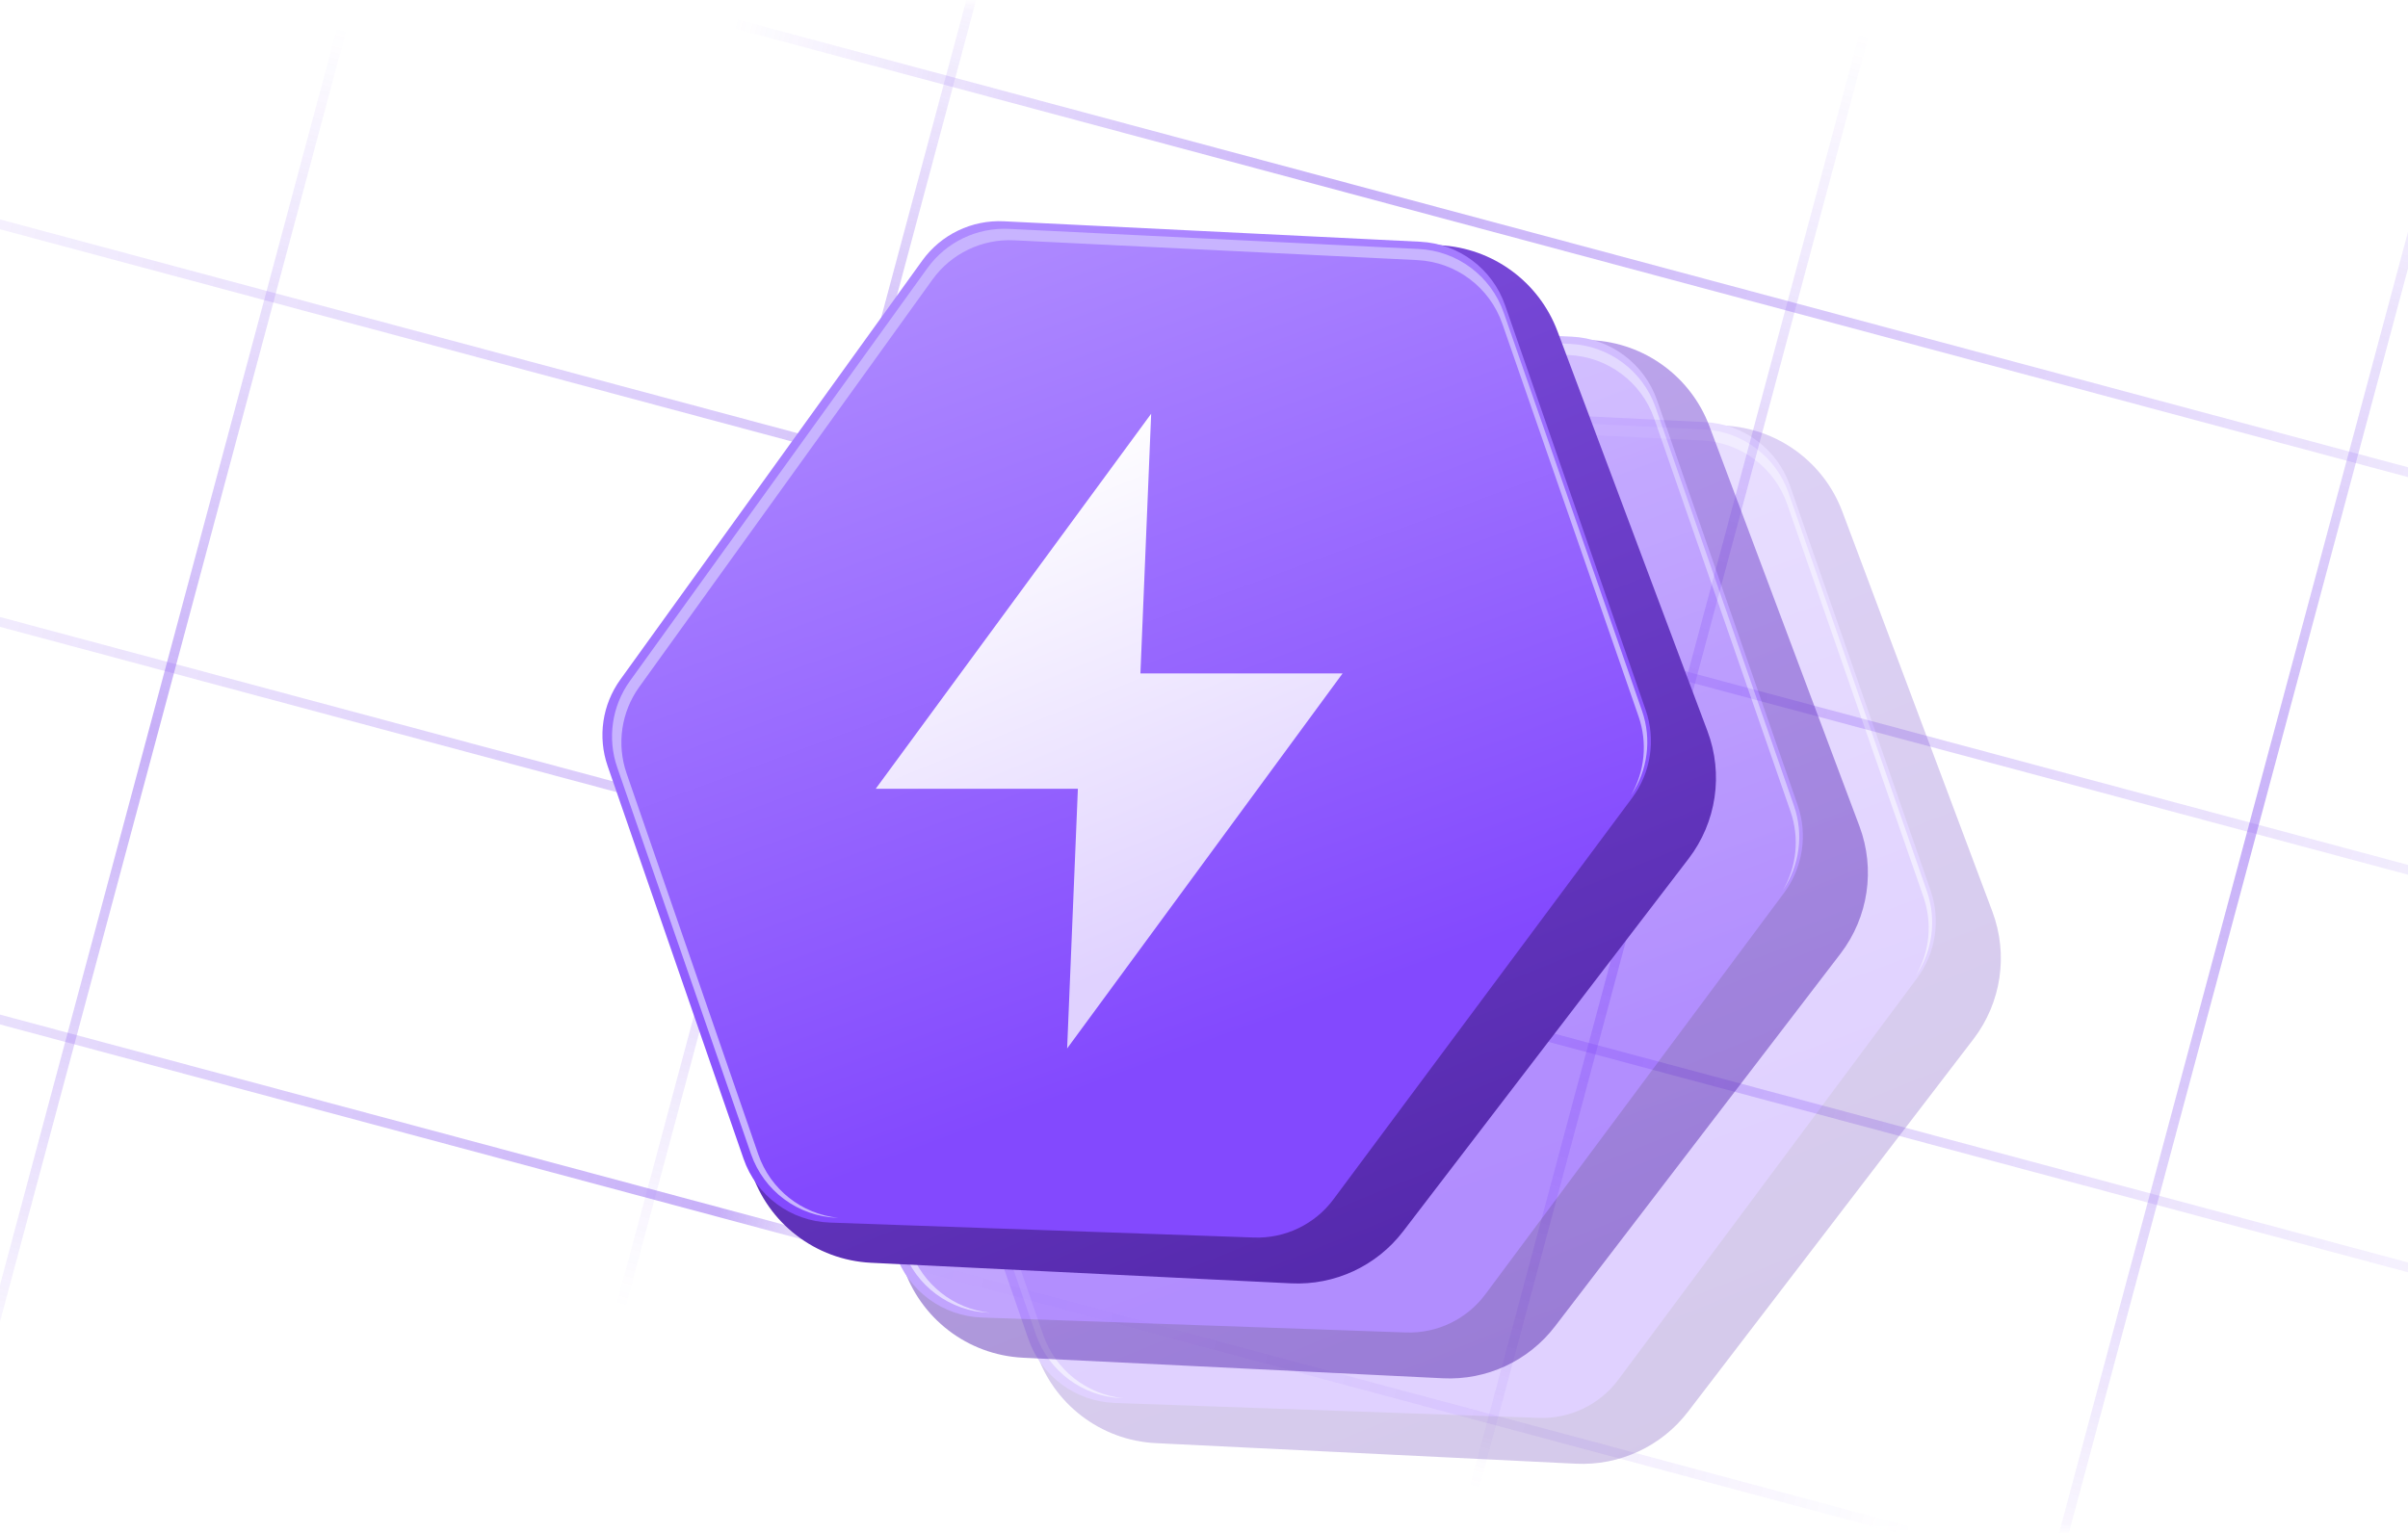 <svg width="369" height="235" viewBox="0 0 369 235" fill="none" xmlns="http://www.w3.org/2000/svg">
<mask id="mask0_522_2618" style="mask-type:alpha" maskUnits="userSpaceOnUse" x="-61" y="0" width="491" height="235">
<rect x="-60.5" y="0.5" width="490" height="234" fill="#D9D9D9"/>
</mask>
<g mask="url(#mask0_522_2618)">
<g opacity="0.8">
<line opacity="0.5" y1="-0.728" x2="488.078" y2="-0.728" transform="matrix(0.966 0.259 -0.259 0.966 -78.563 135.962)" stroke="url(#paint0_linear_522_2618)" stroke-width="1.455"/>
<line opacity="0.5" y1="-0.728" x2="335.589" y2="-0.728" transform="matrix(-0.259 0.966 -0.966 -0.259 82.083 -109.181)" stroke="url(#paint1_linear_522_2618)" stroke-width="1.455"/>
<line opacity="0.5" y1="-0.728" x2="335.589" y2="-0.728" transform="matrix(-0.259 0.966 -0.966 -0.259 303.578 -64.384)" stroke="url(#paint2_linear_522_2618)" stroke-width="1.455"/>
<line opacity="0.5" y1="-0.728" x2="335.589" y2="-0.728" transform="matrix(-0.259 0.966 -0.966 -0.259 165.342 -64.384)" stroke="url(#paint3_linear_522_2618)" stroke-width="1.455"/>
<line opacity="0.5" y1="-0.728" x2="488.078" y2="-0.728" transform="matrix(0.966 0.259 -0.259 0.966 -32.86 -34.613)" stroke="url(#paint4_linear_522_2618)" stroke-width="1.455"/>
<line opacity="0.5" y1="-0.728" x2="488.078" y2="-0.728" transform="matrix(0.966 0.259 -0.259 0.966 -48.098 22.246)" stroke="url(#paint5_linear_522_2618)" stroke-width="1.455"/>
<line opacity="0.5" y1="-0.728" x2="488.078" y2="-0.728" transform="matrix(0.966 0.259 -0.259 0.966 -63.333 79.103)" stroke="url(#paint6_linear_522_2618)" stroke-width="1.455"/>
<line opacity="0.5" y1="-0.728" x2="335.589" y2="-0.728" transform="matrix(-0.259 0.966 -0.966 -0.259 388.146 -35.875)" stroke="url(#paint7_linear_522_2618)" stroke-width="1.455"/>
</g>
<g opacity="0.25" filter="url(#filter0_d_522_2618)">
<path d="M255.544 56.504L200.65 53.734C193.755 53.386 187.153 56.554 183.11 62.15L135.962 127.409C132.171 132.657 131.1 139.394 133.076 145.558L149.998 198.347C152.59 206.43 159.922 212.06 168.401 212.475L232.76 215.627C239.443 215.955 245.861 212.979 249.93 207.667L293.68 150.541C297.951 144.963 299.047 137.579 296.581 131.001L273.592 69.697C270.742 62.096 263.651 56.913 255.544 56.504Z" fill="url(#paint8_linear_522_2618)"/>
<path d="M252.54 55.968L188.762 52.836C183.836 52.594 179.124 54.864 176.241 58.865L129.982 123.079C127.215 126.921 126.49 131.868 128.038 136.342L148.861 196.531C150.828 202.215 156.089 206.104 162.1 206.316L227.072 208.605C231.85 208.774 236.406 206.584 239.26 202.748L285.036 141.208C287.912 137.341 288.688 132.302 287.107 127.75L265.572 65.729C263.625 60.122 258.468 56.26 252.54 55.968Z" fill="url(#paint9_linear_522_2618)"/>
<path fill-rule="evenodd" clip-rule="evenodd" d="M189.547 53.999L252.318 57.081C258.246 57.373 263.404 61.235 265.351 66.842L286.548 127.892C288.056 132.233 287.42 137.018 284.863 140.806C286.969 137.17 287.412 132.768 286.018 128.747L265.14 68.55C263.195 62.941 258.037 59.076 252.107 58.785L190.326 55.747C185.397 55.505 180.682 57.777 177.8 61.782L132.881 124.209C130.119 128.048 129.394 132.99 130.939 137.461L151.123 195.867C152.975 201.228 157.758 204.993 163.338 205.584L163.241 205.581C157.23 205.369 151.969 201.48 150.002 195.796L129.507 136.556C127.959 132.082 128.684 127.135 131.452 123.293L177.027 60.027C179.909 56.026 184.622 53.757 189.547 53.999Z" fill="#C8B4FF"/>
<g filter="url(#filter1_dd_522_2618)">
<path d="M209.682 122.135H240.664L198.45 179.624L200.098 139.824H169.116L211.329 82.335L209.682 122.135Z" fill="url(#paint10_linear_522_2618)"/>
</g>
</g>
<g opacity="0.5" filter="url(#filter2_d_522_2618)">
<path d="M235.172 43.41L180.277 40.64C173.383 40.292 166.781 43.46 162.738 49.056L115.59 114.315C111.799 119.563 110.728 126.3 112.704 132.464L129.626 185.253C132.218 193.336 139.55 198.966 148.029 199.381L212.388 202.533C219.071 202.861 225.489 199.885 229.558 194.572L273.308 137.447C277.579 131.869 278.675 124.485 276.209 117.907L253.22 56.603C250.369 49.002 243.279 43.819 235.172 43.41Z" fill="url(#paint11_linear_522_2618)"/>
<path d="M232.167 42.874L168.39 39.742C163.464 39.5 158.752 41.77 155.869 45.771L109.61 109.985C106.843 113.827 106.118 118.774 107.666 123.248L128.489 183.437C130.456 189.121 135.717 193.01 141.728 193.222L206.7 195.511C211.478 195.68 216.034 193.49 218.888 189.654L264.664 128.113C267.54 124.247 268.315 119.208 266.735 114.656L245.2 52.635C243.253 47.028 238.096 43.165 232.167 42.874Z" fill="url(#paint12_linear_522_2618)"/>
<path fill-rule="evenodd" clip-rule="evenodd" d="M169.177 40.904L231.947 43.987C237.876 44.278 243.033 48.141 244.98 53.748L266.178 114.797C267.685 119.139 267.049 123.924 264.492 127.712C266.598 124.075 267.042 119.674 265.647 115.653L244.77 55.456C242.824 49.847 237.666 45.982 231.736 45.69L169.955 42.653C165.026 42.411 160.311 44.683 157.429 48.688L112.51 111.115C109.748 114.954 109.024 119.896 110.569 124.366L130.752 182.772C132.605 188.134 137.388 191.899 142.968 192.49L142.871 192.486C136.859 192.274 131.598 188.386 129.632 182.702L109.136 123.462C107.588 118.988 108.314 114.04 111.081 110.199L156.656 46.933C159.539 42.932 164.251 40.663 169.177 40.904Z" fill="#C8B4FF"/>
<g filter="url(#filter3_dd_522_2618)">
<path d="M189.308 109.04H220.29L178.076 166.529L179.724 126.729H148.742L190.955 69.24L189.308 109.04Z" fill="url(#paint13_linear_522_2618)"/>
</g>
</g>
<g filter="url(#filter4_d_522_2618)">
<path d="M211.891 28.857L156.997 26.087C150.102 25.739 143.5 28.907 139.457 34.503L92.309 99.762C88.518 105.01 87.447 111.746 89.423 117.911L106.346 170.699C108.937 178.783 116.27 184.413 124.748 184.828L189.107 187.98C195.79 188.307 202.208 185.332 206.277 180.019L250.027 122.893C254.298 117.316 255.395 109.932 252.928 103.354L229.939 42.05C227.089 34.449 219.998 29.266 211.891 28.857Z" fill="url(#paint14_linear_522_2618)"/>
<path d="M208.887 28.321L145.109 25.189C140.183 24.947 135.471 27.216 132.588 31.218L86.33 95.432C83.562 99.273 82.837 104.221 84.385 108.695L105.208 168.884C107.175 174.568 112.436 178.456 118.447 178.668L183.419 180.958C188.197 181.127 192.754 178.937 195.607 175.101L241.383 113.56C244.259 109.694 245.035 104.655 243.454 100.103L221.919 38.082C219.972 32.475 214.815 28.612 208.887 28.321Z" fill="url(#paint15_linear_522_2618)"/>
<path fill-rule="evenodd" clip-rule="evenodd" d="M145.896 26.352L208.666 29.434C214.594 29.725 219.752 33.588 221.699 39.195L242.896 100.245C244.404 104.586 243.768 109.371 241.211 113.159C243.317 109.522 243.76 105.121 242.366 101.1L221.489 40.903C219.543 35.294 214.385 31.429 208.455 31.138L146.674 28.1C141.745 27.858 137.03 30.13 134.148 34.135L89.229 96.562C86.467 100.401 85.743 105.343 87.287 109.813L107.471 168.22C109.323 173.581 114.107 177.346 119.686 177.937L119.589 177.933C113.578 177.722 108.317 173.833 106.35 168.149L85.855 108.909C84.307 104.435 85.033 99.487 87.8 95.646L133.375 32.38C136.257 28.379 140.97 26.11 145.896 26.352Z" fill="#C8B4FF"/>
<g filter="url(#filter5_dd_522_2618)">
<path d="M166.026 94.488H197.008L154.795 151.977L156.442 112.177H125.46L167.673 54.688L166.026 94.488Z" fill="url(#paint16_linear_522_2618)"/>
</g>
</g>
</g>
<defs>
<filter id="filter0_d_522_2618" x="106.866" y="32.447" width="228.845" height="221.038" filterUnits="userSpaceOnUse" color-interpolation-filters="sRGB">
<feFlood flood-opacity="0" result="BackgroundImageFix"/>
<feColorMatrix in="SourceAlpha" type="matrix" values="0 0 0 0 0 0 0 0 0 0 0 0 0 0 0 0 0 0 127 0" result="hardAlpha"/>
<feOffset dx="8.731" dy="8.731"/>
<feGaussianBlur stdDeviation="14.551"/>
<feComposite in2="hardAlpha" operator="out"/>
<feColorMatrix type="matrix" values="0 0 0 0 0.451 0 0 0 0 0.224 0 0 0 0 0.933 0 0 0 0.25 0"/>
<feBlend mode="normal" in2="BackgroundImageFix" result="effect1_dropShadow_522_2618"/>
<feBlend mode="normal" in="SourceGraphic" in2="effect1_dropShadow_522_2618" result="shape"/>
</filter>
<filter id="filter1_dd_522_2618" x="168.388" y="81.608" width="73.003" height="98.744" filterUnits="userSpaceOnUse" color-interpolation-filters="sRGB">
<feFlood flood-opacity="0" result="BackgroundImageFix"/>
<feColorMatrix in="SourceAlpha" type="matrix" values="0 0 0 0 0 0 0 0 0 0 0 0 0 0 0 0 0 0 127 0" result="hardAlpha"/>
<feOffset dx="-0.728" dy="-0.728"/>
<feComposite in2="hardAlpha" operator="out"/>
<feColorMatrix type="matrix" values="0 0 0 0 0.388 0 0 0 0 0.212 0 0 0 0 0.745 0 0 0 1 0"/>
<feBlend mode="normal" in2="BackgroundImageFix" result="effect1_dropShadow_522_2618"/>
<feColorMatrix in="SourceAlpha" type="matrix" values="0 0 0 0 0 0 0 0 0 0 0 0 0 0 0 0 0 0 127 0" result="hardAlpha"/>
<feOffset dx="0.728" dy="0.728"/>
<feComposite in2="hardAlpha" operator="out"/>
<feColorMatrix type="matrix" values="0 0 0 0 0.731 0 0 0 0 0.605 0 0 0 0 1 0 0 0 1 0"/>
<feBlend mode="normal" in2="effect1_dropShadow_522_2618" result="effect2_dropShadow_522_2618"/>
<feBlend mode="normal" in="SourceGraphic" in2="effect2_dropShadow_522_2618" result="shape"/>
</filter>
<filter id="filter2_d_522_2618" x="86.494" y="19.353" width="228.845" height="221.038" filterUnits="userSpaceOnUse" color-interpolation-filters="sRGB">
<feFlood flood-opacity="0" result="BackgroundImageFix"/>
<feColorMatrix in="SourceAlpha" type="matrix" values="0 0 0 0 0 0 0 0 0 0 0 0 0 0 0 0 0 0 127 0" result="hardAlpha"/>
<feOffset dx="8.731" dy="8.731"/>
<feGaussianBlur stdDeviation="14.551"/>
<feComposite in2="hardAlpha" operator="out"/>
<feColorMatrix type="matrix" values="0 0 0 0 0.451 0 0 0 0 0.224 0 0 0 0 0.933 0 0 0 0.25 0"/>
<feBlend mode="normal" in2="BackgroundImageFix" result="effect1_dropShadow_522_2618"/>
<feBlend mode="normal" in="SourceGraphic" in2="effect1_dropShadow_522_2618" result="shape"/>
</filter>
<filter id="filter3_dd_522_2618" x="148.014" y="68.513" width="73.003" height="98.744" filterUnits="userSpaceOnUse" color-interpolation-filters="sRGB">
<feFlood flood-opacity="0" result="BackgroundImageFix"/>
<feColorMatrix in="SourceAlpha" type="matrix" values="0 0 0 0 0 0 0 0 0 0 0 0 0 0 0 0 0 0 127 0" result="hardAlpha"/>
<feOffset dx="-0.728" dy="-0.728"/>
<feComposite in2="hardAlpha" operator="out"/>
<feColorMatrix type="matrix" values="0 0 0 0 0.388 0 0 0 0 0.212 0 0 0 0 0.745 0 0 0 1 0"/>
<feBlend mode="normal" in2="BackgroundImageFix" result="effect1_dropShadow_522_2618"/>
<feColorMatrix in="SourceAlpha" type="matrix" values="0 0 0 0 0 0 0 0 0 0 0 0 0 0 0 0 0 0 127 0" result="hardAlpha"/>
<feOffset dx="0.728" dy="0.728"/>
<feComposite in2="hardAlpha" operator="out"/>
<feColorMatrix type="matrix" values="0 0 0 0 0.731 0 0 0 0 0.605 0 0 0 0 1 0 0 0 1 0"/>
<feBlend mode="normal" in2="effect1_dropShadow_522_2618" result="effect2_dropShadow_522_2618"/>
<feBlend mode="normal" in="SourceGraphic" in2="effect2_dropShadow_522_2618" result="shape"/>
</filter>
<filter id="filter4_d_522_2618" x="63.213" y="4.8" width="228.845" height="221.038" filterUnits="userSpaceOnUse" color-interpolation-filters="sRGB">
<feFlood flood-opacity="0" result="BackgroundImageFix"/>
<feColorMatrix in="SourceAlpha" type="matrix" values="0 0 0 0 0 0 0 0 0 0 0 0 0 0 0 0 0 0 127 0" result="hardAlpha"/>
<feOffset dx="8.731" dy="8.731"/>
<feGaussianBlur stdDeviation="14.551"/>
<feComposite in2="hardAlpha" operator="out"/>
<feColorMatrix type="matrix" values="0 0 0 0 0.451 0 0 0 0 0.224 0 0 0 0 0.933 0 0 0 0.25 0"/>
<feBlend mode="normal" in2="BackgroundImageFix" result="effect1_dropShadow_522_2618"/>
<feBlend mode="normal" in="SourceGraphic" in2="effect1_dropShadow_522_2618" result="shape"/>
</filter>
<filter id="filter5_dd_522_2618" x="124.732" y="53.96" width="73.003" height="98.744" filterUnits="userSpaceOnUse" color-interpolation-filters="sRGB">
<feFlood flood-opacity="0" result="BackgroundImageFix"/>
<feColorMatrix in="SourceAlpha" type="matrix" values="0 0 0 0 0 0 0 0 0 0 0 0 0 0 0 0 0 0 127 0" result="hardAlpha"/>
<feOffset dx="-0.728" dy="-0.728"/>
<feComposite in2="hardAlpha" operator="out"/>
<feColorMatrix type="matrix" values="0 0 0 0 0.388 0 0 0 0 0.212 0 0 0 0 0.745 0 0 0 1 0"/>
<feBlend mode="normal" in2="BackgroundImageFix" result="effect1_dropShadow_522_2618"/>
<feColorMatrix in="SourceAlpha" type="matrix" values="0 0 0 0 0 0 0 0 0 0 0 0 0 0 0 0 0 0 127 0" result="hardAlpha"/>
<feOffset dx="0.728" dy="0.728"/>
<feComposite in2="hardAlpha" operator="out"/>
<feColorMatrix type="matrix" values="0 0 0 0 0.731 0 0 0 0 0.605 0 0 0 0 1 0 0 0 1 0"/>
<feBlend mode="normal" in2="effect1_dropShadow_522_2618" result="effect2_dropShadow_522_2618"/>
<feBlend mode="normal" in="SourceGraphic" in2="effect2_dropShadow_522_2618" result="shape"/>
</filter>
<linearGradient id="paint0_linear_522_2618" x1="0" y1="0.5" x2="488.078" y2="0.5" gradientUnits="userSpaceOnUse">
<stop offset="0.01" stop-color="#7339EE" stop-opacity="0"/>
<stop offset="0.4" stop-color="#7339EE"/>
<stop offset="0.448" stop-color="#7339EE" stop-opacity="0"/>
<stop offset="0.685" stop-color="#7339EE" stop-opacity="0.222"/>
<stop offset="0.788" stop-color="#7339EE" stop-opacity="0"/>
<stop offset="1" stop-color="#7339EE" stop-opacity="0"/>
</linearGradient>
<linearGradient id="paint1_linear_522_2618" x1="117.275" y1="2.31" x2="335.589" y2="0.5" gradientUnits="userSpaceOnUse">
<stop stop-color="#7339EE" stop-opacity="0"/>
<stop offset="0.51" stop-color="#7339EE"/>
<stop offset="1" stop-color="#7339EE" stop-opacity="0"/>
</linearGradient>
<linearGradient id="paint2_linear_522_2618" x1="71.699" y1="-0.496" x2="335.589" y2="0.5" gradientUnits="userSpaceOnUse">
<stop stop-color="#7339EE" stop-opacity="0"/>
<stop offset="0.51" stop-color="#7339EE"/>
<stop offset="0.875" stop-color="#7339EE" stop-opacity="0"/>
</linearGradient>
<linearGradient id="paint3_linear_522_2618" x1="0" y1="0.5" x2="273.84" y2="0.484" gradientUnits="userSpaceOnUse">
<stop offset="0.209" stop-color="#7339EE" stop-opacity="0"/>
<stop offset="0.51" stop-color="#7339EE"/>
<stop offset="1" stop-color="#7339EE" stop-opacity="0"/>
</linearGradient>
<linearGradient id="paint4_linear_522_2618" x1="0" y1="0.5" x2="488.078" y2="0.5" gradientUnits="userSpaceOnUse">
<stop offset="0.308" stop-color="#7339EE" stop-opacity="0"/>
<stop offset="0.505" stop-color="#7339EE"/>
<stop offset="1" stop-color="#7339EE" stop-opacity="0"/>
</linearGradient>
<linearGradient id="paint5_linear_522_2618" x1="0" y1="0.5" x2="488.078" y2="0.5" gradientUnits="userSpaceOnUse">
<stop offset="0.01" stop-color="#7339EE" stop-opacity="0"/>
<stop offset="0.505" stop-color="#7339EE"/>
<stop offset="1" stop-color="#7339EE" stop-opacity="0"/>
</linearGradient>
<linearGradient id="paint6_linear_522_2618" x1="0" y1="0.5" x2="488.078" y2="0.5" gradientUnits="userSpaceOnUse">
<stop offset="0.01" stop-color="#7339EE" stop-opacity="0"/>
<stop offset="0.505" stop-color="#7339EE"/>
<stop offset="1" stop-color="#7339EE" stop-opacity="0"/>
</linearGradient>
<linearGradient id="paint7_linear_522_2618" x1="44.299" y1="-0.33" x2="291.814" y2="-1.947" gradientUnits="userSpaceOnUse">
<stop stop-color="#7339EE" stop-opacity="0"/>
<stop offset="0.51" stop-color="#7339EE"/>
<stop offset="1" stop-color="#7339EE" stop-opacity="0"/>
</linearGradient>
<linearGradient id="paint8_linear_522_2618" x1="177.588" y1="61.907" x2="240.159" y2="216.15" gradientUnits="userSpaceOnUse">
<stop stop-color="#7E4EE0"/>
<stop offset="1" stop-color="#5529AC"/>
</linearGradient>
<linearGradient id="paint9_linear_522_2618" x1="180.5" y1="56.814" x2="236.522" y2="208.874" gradientUnits="userSpaceOnUse">
<stop stop-color="#AE8AFF"/>
<stop offset="0.794" stop-color="#8349FE"/>
</linearGradient>
<linearGradient id="paint10_linear_522_2618" x1="183.049" y1="90.282" x2="213.776" y2="164.676" gradientUnits="userSpaceOnUse">
<stop stop-color="white"/>
<stop offset="1" stop-color="#E0D2FF"/>
</linearGradient>
<linearGradient id="paint11_linear_522_2618" x1="157.216" y1="48.813" x2="219.787" y2="203.056" gradientUnits="userSpaceOnUse">
<stop stop-color="#7E4EE0"/>
<stop offset="1" stop-color="#5529AC"/>
</linearGradient>
<linearGradient id="paint12_linear_522_2618" x1="160.128" y1="43.72" x2="216.15" y2="195.78" gradientUnits="userSpaceOnUse">
<stop stop-color="#AE8AFF"/>
<stop offset="0.794" stop-color="#8349FE"/>
</linearGradient>
<linearGradient id="paint13_linear_522_2618" x1="162.675" y1="77.187" x2="193.402" y2="151.582" gradientUnits="userSpaceOnUse">
<stop stop-color="white"/>
<stop offset="1" stop-color="#E0D2FF"/>
</linearGradient>
<linearGradient id="paint14_linear_522_2618" x1="133.935" y1="34.26" x2="196.506" y2="188.503" gradientUnits="userSpaceOnUse">
<stop stop-color="#7E4EE0"/>
<stop offset="1" stop-color="#5529AC"/>
</linearGradient>
<linearGradient id="paint15_linear_522_2618" x1="136.847" y1="29.167" x2="192.869" y2="181.227" gradientUnits="userSpaceOnUse">
<stop stop-color="#AE8AFF"/>
<stop offset="0.794" stop-color="#8349FE"/>
</linearGradient>
<linearGradient id="paint16_linear_522_2618" x1="139.394" y1="62.634" x2="170.12" y2="137.029" gradientUnits="userSpaceOnUse">
<stop stop-color="white"/>
<stop offset="1" stop-color="#E0D2FF"/>
</linearGradient>
</defs>
</svg>
